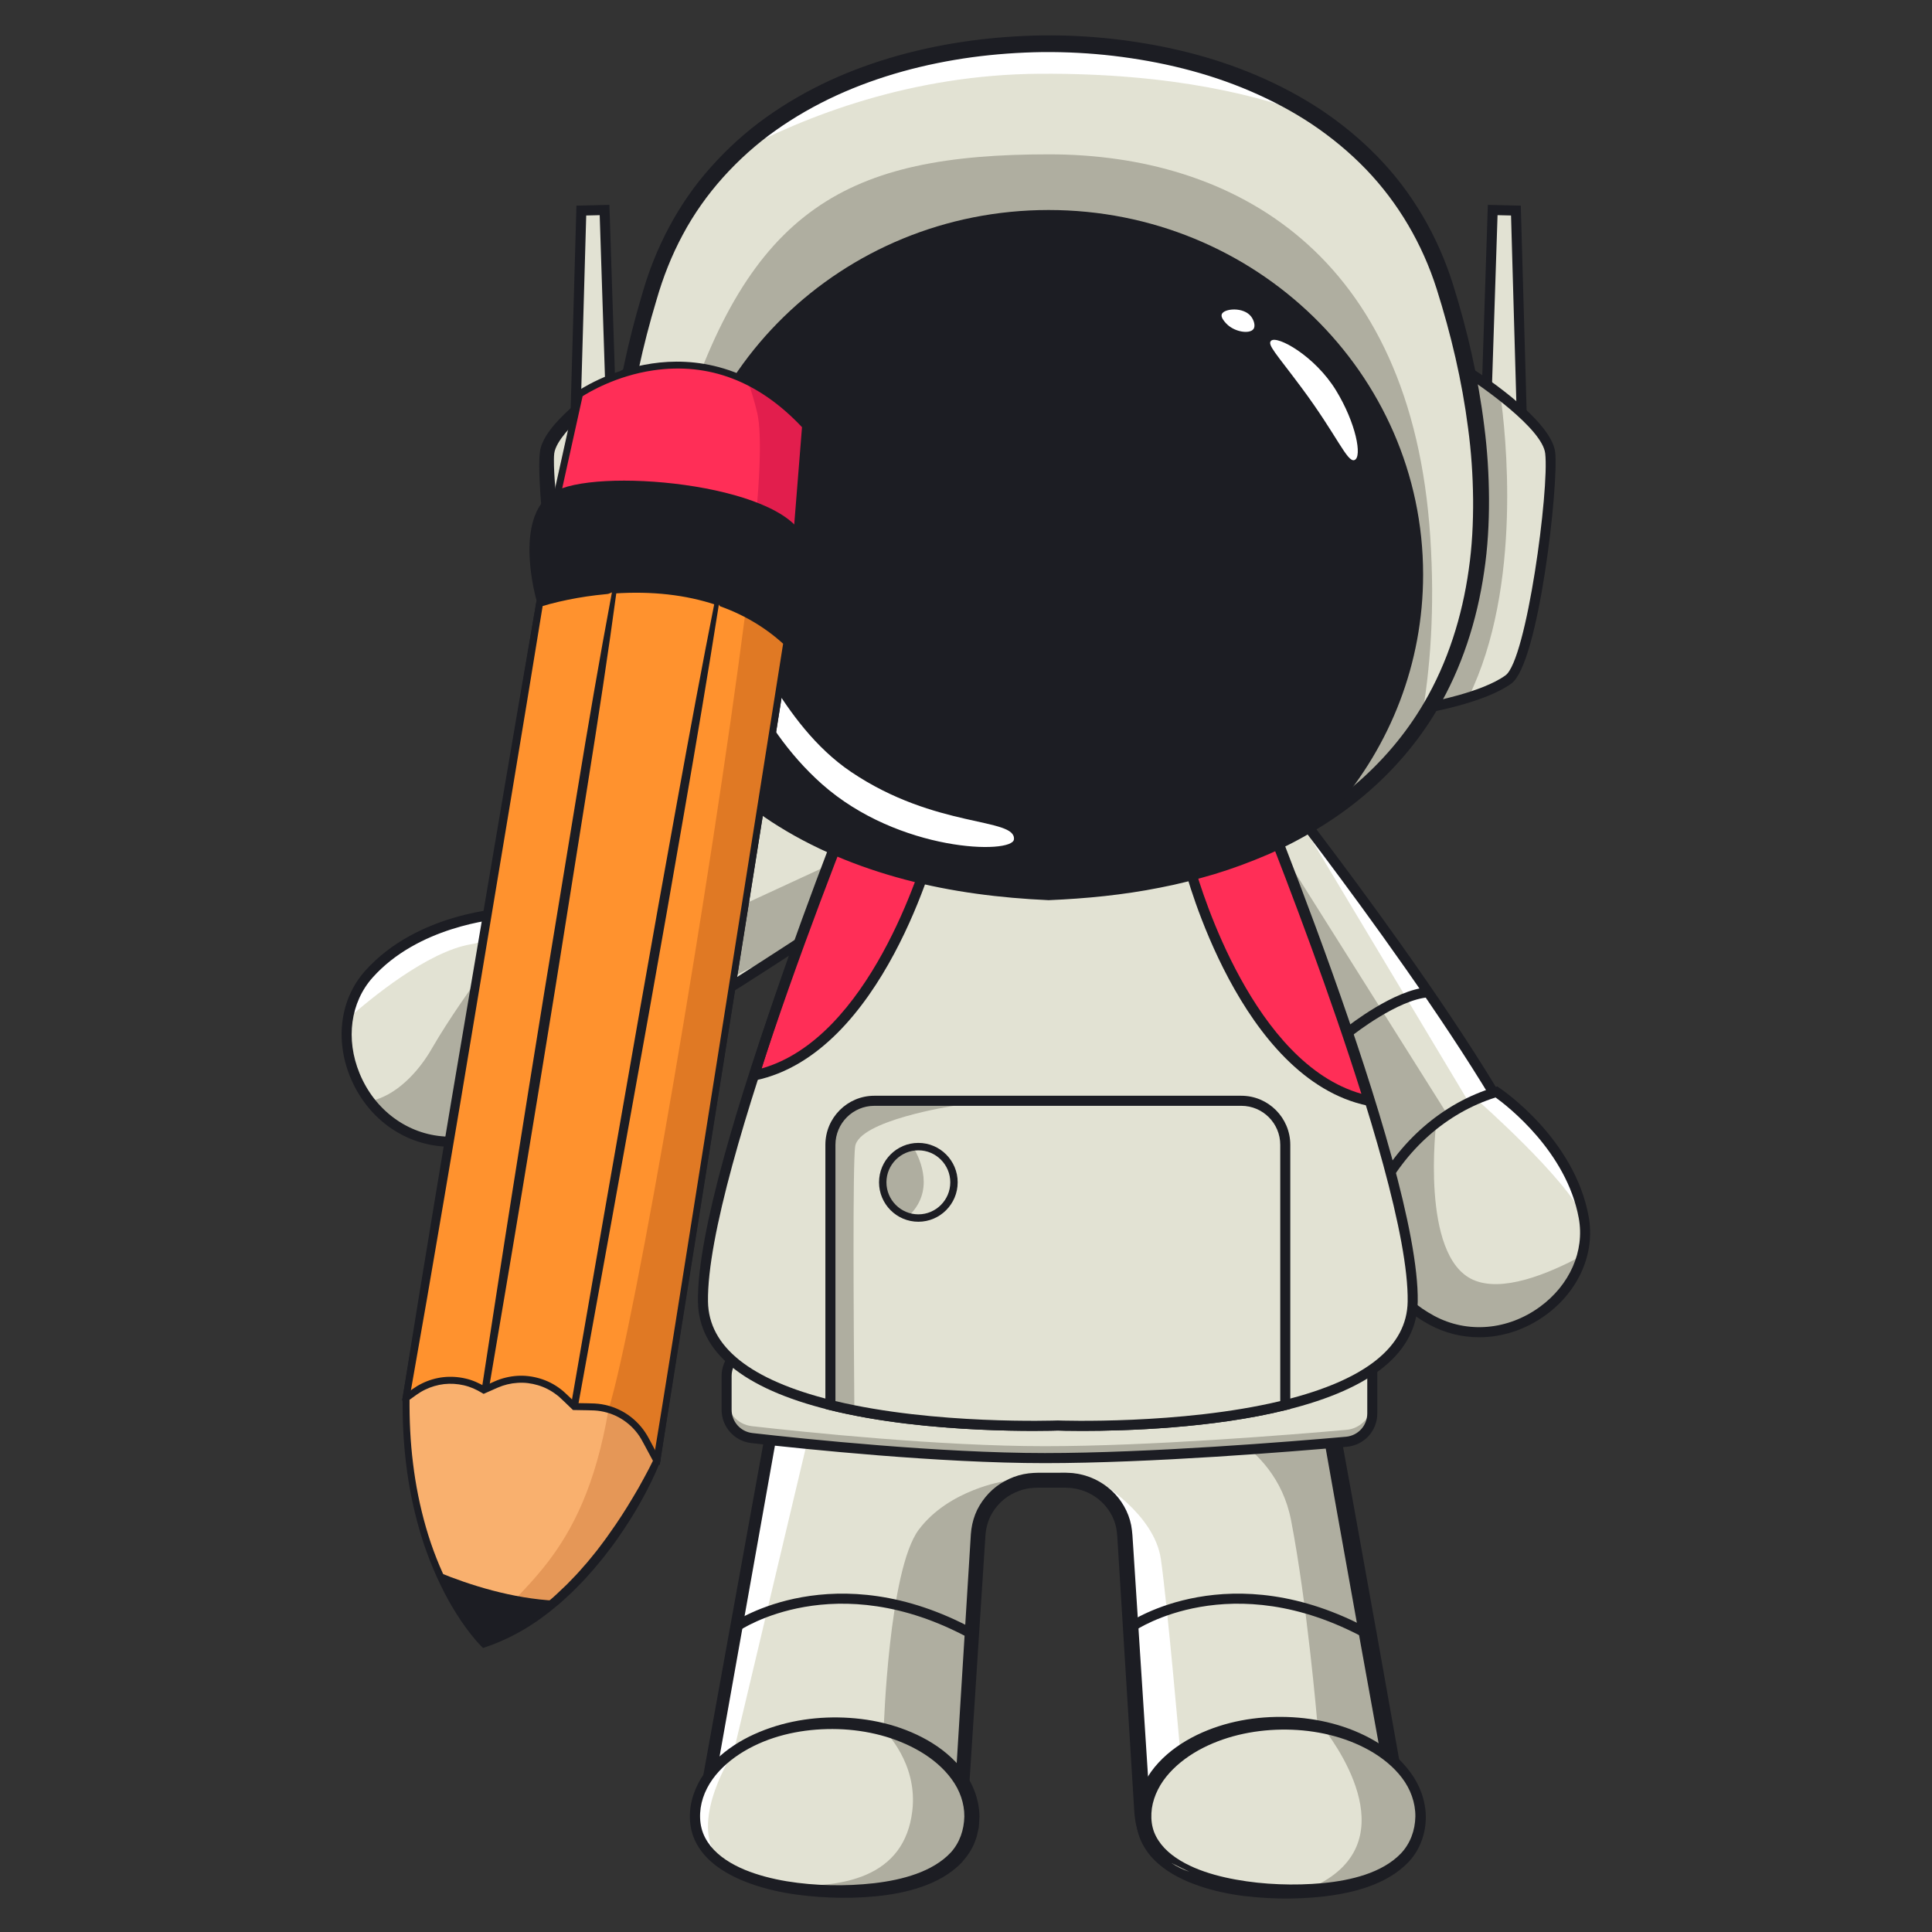 <?xml version="1.0" encoding="UTF-8"?>
<svg xmlns="http://www.w3.org/2000/svg" xmlns:xlink="http://www.w3.org/1999/xlink" width="400" zoomAndPan="magnify" viewBox="0 0 300 300" height="400" preserveAspectRatio="xMidYMid meet" version="1.0">
  <rect x="0" y="0" width="300" height="300" fill="#333333" stroke="none"/>
  <defs>
    <clipPath id="40cc29ecd0">
      <path d="M 107 266 L 153 266 L 153 294.902 L 107 294.902 Z M 107 266 " clip-rule="nonzero"></path>
    </clipPath>
    <clipPath id="58178b01bc">
      <path d="M 176 266 L 222 266 L 222 294.902 L 176 294.902 Z M 176 266 " clip-rule="nonzero"></path>
    </clipPath>
    <clipPath id="4fbad1c487">
      <path d="M 94 5.402 L 232 5.402 L 232 140 L 94 140 Z M 94 5.402 " clip-rule="nonzero"></path>
    </clipPath>
  </defs>
  <path fill="#e2e2d3" d="M 206.5 291.148 L 187.969 291.148 C 186.816 291.148 185.703 290.973 184.664 290.637 C 184.664 290.637 184.656 290.637 184.656 290.629 C 183.656 290.32 182.719 289.855 181.875 289.277 C 179.418 287.598 177.723 284.922 177.414 281.836 C 177.402 281.711 177.391 281.586 177.383 281.461 L 177.141 277.637 L 174.648 238.23 C 174.461 235.266 172.797 232.707 170.383 231.219 C 168.965 230.344 167.285 229.844 165.484 229.844 L 161.062 229.844 C 159.281 229.844 157.621 230.336 156.207 231.199 C 153.77 232.68 152.082 235.242 151.895 238.23 L 149.281 279.59 L 149.16 281.461 C 148.82 286.902 144.18 291.145 138.582 291.145 L 120.047 291.145 C 117.156 291.145 114.574 290.031 112.68 288.242 C 110.258 285.973 108.969 282.598 109.602 279.055 L 110.027 276.695 L 110.496 274.086 L 120.578 217.938 L 126.082 187.27 C 126.953 182.445 131.184 178.875 136.211 178.73 L 144.074 178.5 C 150.305 178.316 155.352 183.391 154.973 189.453 L 153.77 208.492 L 172.773 208.492 L 171.574 189.453 C 171.191 183.391 176.238 178.316 182.473 178.5 L 190.336 178.73 C 195.363 178.875 199.594 182.445 200.465 187.27 L 205.27 214.031 L 216.238 275.141 L 216.945 279.055 C 218.078 285.367 213.086 291.148 206.5 291.148 Z M 206.5 291.148 " fill-opacity="1" fill-rule="nonzero"></path>
  <path fill="#ffffff" d="M 183.266 272.031 L 177.141 277.637 L 174.652 238.23 C 174.465 235.266 172.801 232.707 170.383 231.223 L 170.566 229.988 C 170.566 229.988 179.25 235.031 180.262 242.113 C 181.281 249.191 183.266 272.031 183.266 272.031 Z M 183.266 272.031 " fill-opacity="1" fill-rule="nonzero"></path>
  <path fill="#afaea0" d="M 206.5 291.148 L 195.625 291.148 C 202.516 289.828 209.773 286.148 211.285 281.145 C 213.738 273.039 204.516 267.105 204.516 267.105 C 204.516 267.105 202.973 248.996 200.48 236.086 C 197.988 223.168 184.664 220 184.664 220 L 205.266 214.031 L 216.234 275.141 L 216.941 279.055 C 218.078 285.367 213.086 291.148 206.5 291.148 Z M 206.5 291.148 " fill-opacity="1" fill-rule="nonzero"></path>
  <path fill="#ffffff" d="M 126.621 218.492 L 113.914 272.031 L 110.496 274.086 L 120.578 217.938 L 125.789 218.828 Z M 126.621 218.492 " fill-opacity="1" fill-rule="nonzero"></path>
  <path fill="#afaea0" d="M 156.207 231.199 C 153.77 232.68 152.082 235.246 151.895 238.23 L 149.281 279.594 L 149.16 281.461 C 148.82 286.906 144.18 291.148 138.582 291.148 L 120.047 291.148 C 117.156 291.148 114.574 290.031 112.68 288.246 C 118.613 288.539 135.312 288.828 140.656 283.164 C 147.195 276.219 137.219 268.566 137.219 268.566 C 137.219 268.566 137.984 243.789 142.66 237.535 C 147.34 231.281 156.023 229.988 156.023 229.988 C 156.023 229.988 156.086 230.422 156.207 231.199 Z M 156.207 231.199 " fill-opacity="1" fill-rule="nonzero"></path>
  <path fill="#1c1d23" d="M 206.496 289.852 C 209.621 289.848 212.703 288.234 214.359 285.602 C 215.191 284.301 215.695 282.797 215.762 281.262 C 215.746 280.875 215.781 280.492 215.73 280.109 C 215.672 279.715 215.66 279.379 215.562 278.914 L 215.086 276.301 L 211.297 255.363 C 208.797 241.402 206.27 227.449 203.855 213.473 L 200.199 192.512 L 199.281 187.297 C 198.98 185.758 198.27 184.301 197.234 183.105 C 196.199 181.914 194.859 180.984 193.371 180.43 C 192.629 180.145 191.848 179.98 191.059 179.875 C 190.305 179.801 189.363 179.789 188.492 179.754 L 183.191 179.574 L 182.527 179.551 C 182.312 179.547 182.125 179.559 181.918 179.559 C 181.719 179.566 181.52 179.559 181.32 179.578 L 180.727 179.652 C 180.324 179.676 179.941 179.805 179.551 179.883 C 179.164 179.984 178.789 180.129 178.414 180.262 C 176.938 180.875 175.609 181.848 174.59 183.082 C 173.594 184.332 172.891 185.824 172.621 187.402 C 172.59 187.801 172.504 188.199 172.512 188.602 C 172.516 189.008 172.5 189.391 172.535 189.848 L 172.68 192.504 L 172.973 197.816 L 173.551 208.438 L 173.594 209.27 L 152.945 209.27 L 152.996 208.438 L 154.027 191.715 L 154.113 190.32 C 154.137 189.859 154.18 189.375 154.168 188.965 C 154.168 188.75 154.176 188.535 154.168 188.324 L 154.102 187.684 L 154.07 187.367 L 154 187.051 L 153.867 186.422 C 153.398 184.781 152.512 183.246 151.262 182.07 C 150.02 180.895 148.477 180.016 146.805 179.629 L 146.18 179.484 L 145.539 179.402 C 145.117 179.328 144.684 179.355 144.254 179.336 C 143.355 179.344 142.406 179.387 141.484 179.41 C 139.641 179.473 137.746 179.512 135.941 179.594 C 135.082 179.629 134.238 179.812 133.426 180.07 C 132.609 180.324 131.832 180.711 131.117 181.176 C 129.676 182.098 128.508 183.426 127.75 184.945 C 127.379 185.715 127.102 186.523 126.945 187.363 L 126.453 190.105 L 125.473 195.602 L 121.555 217.598 L 113.723 261.582 L 111.766 272.582 L 110.785 278.078 C 110.711 278.527 110.605 279.012 110.555 279.434 C 110.516 279.852 110.43 280.266 110.453 280.688 L 110.449 281.312 L 110.52 281.938 C 110.543 282.355 110.668 282.758 110.754 283.168 C 111.176 284.789 112.102 286.262 113.297 287.438 C 114.508 288.605 116.043 289.418 117.672 289.828 C 118.074 289.945 118.496 289.973 118.91 290.059 C 119.336 290.082 119.738 290.109 120.188 290.117 L 122.973 290.117 L 128.543 290.105 L 136.898 290.094 L 138.293 290.094 C 138.531 290.098 138.742 290.086 138.949 290.074 C 139.16 290.062 139.367 290.062 139.578 290.039 C 141.246 289.852 142.867 289.266 144.223 288.277 C 144.902 287.789 145.527 287.223 146.047 286.566 C 146.328 286.258 146.535 285.895 146.777 285.555 C 146.969 285.184 147.199 284.832 147.344 284.441 C 147.691 283.688 147.898 282.871 148.016 282.047 L 148.082 281.43 L 148.129 280.738 L 148.215 279.344 L 148.559 273.77 L 149.246 262.617 L 150.625 240.32 L 150.711 238.926 L 150.754 238.23 C 150.773 237.988 150.809 237.715 150.836 237.457 C 150.98 236.414 151.281 235.391 151.738 234.445 C 152.68 232.566 154.176 230.965 156.023 229.984 C 156.938 229.488 157.922 229.109 158.949 228.906 C 159.957 228.699 161.074 228.676 161.949 228.688 L 164.734 228.684 L 165.434 228.68 L 166.207 228.715 C 166.469 228.715 166.727 228.758 166.984 228.797 C 167.242 228.832 167.5 228.863 167.754 228.93 C 169.797 229.367 171.695 230.445 173.137 231.977 C 174.562 233.508 175.539 235.504 175.766 237.609 C 175.84 238.164 175.855 238.598 175.887 239.066 L 175.98 240.461 L 176.16 243.25 L 176.52 248.824 L 177.961 271.125 L 178.32 276.699 L 178.504 279.484 L 178.594 280.879 C 178.621 281.387 178.648 281.703 178.719 282.137 C 178.766 282.559 178.887 282.945 178.98 283.344 C 179.121 283.723 179.227 284.121 179.414 284.484 C 179.742 285.23 180.199 285.918 180.723 286.543 C 181.77 287.801 183.176 288.758 184.715 289.312 C 185.484 289.605 186.297 289.742 187.109 289.84 C 187.883 289.887 188.863 289.875 189.785 289.875 Z M 206.496 292.441 L 189.785 292.418 C 188.848 292.41 187.969 292.434 186.891 292.363 C 185.863 292.246 184.836 292.055 183.863 291.688 C 181.914 290.98 180.141 289.766 178.809 288.164 C 178.141 287.363 177.562 286.48 177.145 285.523 C 176.91 285.055 176.766 284.547 176.59 284.055 C 176.465 283.547 176.32 283.039 176.266 282.531 C 176.18 282.047 176.133 281.438 176.113 281.012 L 176.027 279.621 L 175.855 276.836 L 175.512 271.262 L 174.133 248.969 L 173.789 243.398 L 173.617 240.609 L 173.531 239.219 C 173.5 238.758 173.48 238.262 173.426 237.891 C 173.258 236.285 172.523 234.77 171.426 233.582 C 170.32 232.402 168.848 231.551 167.258 231.211 C 167.062 231.156 166.859 231.137 166.656 231.105 C 166.457 231.074 166.258 231.039 166.051 231.039 L 165.434 231.008 L 161.949 231.008 C 160.973 230.996 160.223 231.016 159.406 231.172 C 158.605 231.324 157.84 231.625 157.125 232.004 C 155.68 232.766 154.52 234.012 153.789 235.449 C 153.438 236.18 153.203 236.961 153.09 237.762 L 153.023 238.375 L 152.98 239.074 L 152.887 240.465 L 151.445 262.758 L 150.723 273.906 L 150.363 279.48 L 150.273 280.871 L 150.23 281.57 L 150.141 282.34 C 149.996 283.359 149.734 284.367 149.301 285.305 C 149.117 285.785 148.84 286.219 148.594 286.672 C 148.301 287.094 148.039 287.535 147.695 287.918 C 147.055 288.719 146.285 289.41 145.457 290.008 C 144.637 290.617 143.707 291.066 142.762 291.441 C 141.805 291.801 140.805 292.016 139.793 292.133 C 139.539 292.16 139.285 292.164 139.031 292.176 C 138.777 292.191 138.52 292.203 138.297 292.195 L 136.906 292.195 L 134.117 292.191 L 120.191 292.172 C 119.711 292.16 119.188 292.125 118.688 292.09 C 118.188 291.996 117.68 291.953 117.188 291.812 C 115.223 291.312 113.367 290.32 111.902 288.898 C 110.453 287.473 109.336 285.68 108.82 283.691 C 108.711 283.188 108.57 282.695 108.539 282.184 L 108.457 281.418 L 108.461 280.648 C 108.441 280.133 108.539 279.633 108.594 279.121 C 108.656 278.617 108.754 278.195 108.832 277.723 L 109.828 272.227 L 111.816 261.238 L 119.777 217.273 L 123.754 195.293 L 124.75 189.797 L 125.254 187.043 C 125.441 186.051 125.773 185.086 126.215 184.18 C 127.121 182.379 128.504 180.82 130.199 179.742 C 131.039 179.199 131.949 178.754 132.906 178.457 C 133.859 178.152 134.848 177.949 135.848 177.906 C 137.754 177.824 139.574 177.797 141.441 177.738 C 142.371 177.715 143.281 177.676 144.238 177.668 C 144.734 177.691 145.238 177.664 145.73 177.754 L 146.477 177.852 L 147.207 178.02 C 149.156 178.48 150.953 179.504 152.402 180.883 C 153.855 182.266 154.898 184.066 155.438 186.004 L 155.598 186.742 L 155.676 187.109 L 155.715 187.484 L 155.789 188.238 C 155.797 188.488 155.789 188.738 155.789 188.992 C 155.793 189.512 155.75 189.953 155.723 190.422 L 155.633 191.816 L 155.273 197.391 L 154.551 208.539 L 153.773 207.707 L 172.777 207.707 L 172 208.539 L 171.238 197.926 L 170.859 192.621 L 170.668 189.969 C 170.629 189.543 170.629 189.043 170.621 188.559 C 170.609 188.074 170.695 187.59 170.73 187.105 C 171.023 185.184 171.836 183.348 173.035 181.82 C 174.258 180.309 175.852 179.121 177.637 178.359 C 178.09 178.188 178.543 178.012 179.012 177.887 C 179.48 177.781 179.949 177.633 180.43 177.59 L 181.152 177.496 C 181.391 177.469 181.633 177.477 181.875 177.465 C 182.117 177.461 182.367 177.449 182.594 177.453 L 183.258 177.469 L 188.562 177.598 C 189.457 177.625 190.289 177.617 191.297 177.703 C 192.262 177.82 193.223 178.012 194.137 178.352 C 195.969 179.016 197.641 180.141 198.941 181.613 C 200.242 183.086 201.16 184.906 201.555 186.844 L 202.531 192.098 L 206.395 213.016 C 209 226.961 211.48 240.926 213.996 254.883 L 217.727 275.828 L 218.191 278.445 C 218.277 278.852 218.324 279.402 218.387 279.887 C 218.445 280.383 218.41 280.891 218.422 281.391 C 218.32 283.402 217.652 285.367 216.57 287.043 C 214.41 290.43 210.445 292.465 206.496 292.441 Z M 206.496 292.441 " fill-opacity="1" fill-rule="nonzero"></path>
  <path fill="#1c1d23" d="M 150.543 254.402 C 129.73 243.102 114.953 253.094 114.809 253.195 L 113.918 251.91 C 114.07 251.805 129.594 241.246 151.289 253.023 Z M 150.543 254.402 " fill-opacity="1" fill-rule="nonzero"></path>
  <path fill="#1c1d23" d="M 211.98 254.402 C 191.168 243.102 176.391 253.094 176.242 253.195 L 175.352 251.91 C 175.504 251.805 191.031 241.246 212.723 253.023 Z M 211.98 254.402 " fill-opacity="1" fill-rule="nonzero"></path>
  <path fill="#e2e2d3" d="M 150.914 282.07 C 150.914 290.074 142.496 293.715 130.625 293.715 C 126.867 293.715 123.211 293.352 119.973 292.594 C 117.035 291.922 114.441 290.918 112.418 289.578 C 109.617 287.734 107.91 285.246 107.91 282.07 C 107.91 278.176 110.195 274.641 113.91 272.031 C 113.918 272.031 113.918 272.031 113.918 272.031 C 117.824 269.285 123.328 267.578 129.414 267.578 C 132.168 267.578 134.805 267.926 137.223 268.566 C 137.223 268.566 137.223 268.566 137.227 268.574 C 145.238 270.672 150.914 275.926 150.914 282.07 Z M 150.914 282.07 " fill-opacity="1" fill-rule="nonzero"></path>
  <path fill="#ffffff" d="M 112.195 289.359 C 112.27 289.43 112.352 289.508 112.418 289.578 C 109.613 287.734 107.91 285.246 107.91 282.07 C 107.91 278.176 110.191 274.641 113.91 272.031 C 113.723 272.324 107.402 282.125 111.082 287.996 C 111.383 288.484 111.75 288.938 112.195 289.359 Z M 112.195 289.359 " fill-opacity="1" fill-rule="nonzero"></path>
  <path fill="#afaea0" d="M 150.914 282.07 C 150.914 290.074 142.496 293.715 130.625 293.715 C 126.867 293.715 123.211 293.352 119.973 292.594 C 131.191 293.582 140.453 291.348 141.66 281.211 C 142.555 273.723 137.367 268.82 137.227 268.574 C 145.238 270.672 150.914 275.926 150.914 282.07 Z M 150.914 282.07 " fill-opacity="1" fill-rule="nonzero"></path>
  <g clip-path="url(#40cc29ecd0)">
    <path fill="#1c1d23" d="M 149.742 282.07 C 149.758 280.023 149.039 277.984 147.773 276.273 C 146.52 274.547 144.812 273.117 142.918 271.992 C 139.109 269.742 134.609 268.637 130.121 268.496 C 125.633 268.371 121.051 269.141 117.027 271.125 C 115.027 272.117 113.164 273.402 111.672 275.02 C 110.18 276.621 109.105 278.609 108.797 280.73 C 108.648 281.789 108.676 282.867 108.93 283.875 C 109.176 284.887 109.684 285.82 110.336 286.652 C 111.672 288.309 113.609 289.492 115.66 290.344 C 117.723 291.191 119.926 291.746 122.156 292.121 C 124.391 292.488 126.664 292.684 128.938 292.727 C 131.211 292.781 133.492 292.676 135.734 292.422 C 137.977 292.16 140.191 291.727 142.266 290.977 C 144.328 290.234 146.254 289.148 147.652 287.637 C 149.031 286.113 149.691 284.145 149.742 282.07 Z M 152.09 282.07 L 152.035 283.035 C 152.008 283.359 152.016 283.684 151.93 284.004 C 151.793 284.645 151.684 285.289 151.41 285.895 C 150.977 287.148 150.195 288.238 149.344 289.203 C 147.543 291.082 145.27 292.25 142.98 293.035 C 140.676 293.816 138.309 294.227 135.949 294.461 C 133.59 294.684 131.23 294.746 128.875 294.645 C 124.184 294.438 119.434 293.773 115 291.891 C 112.816 290.926 110.652 289.648 109.07 287.66 C 108.297 286.668 107.676 285.516 107.383 284.266 C 107.074 283.016 107.059 281.73 107.238 280.496 C 107.625 278.008 108.867 275.738 110.512 273.945 C 112.16 272.141 114.172 270.746 116.312 269.672 C 120.617 267.547 125.41 266.613 130.164 266.684 C 134.914 266.754 139.723 267.801 143.965 270.191 C 146.07 271.387 148.031 272.945 149.551 274.949 C 151.078 276.93 152.062 279.461 152.09 282.07 Z M 152.09 282.07 " fill-opacity="1" fill-rule="nonzero"></path>
  </g>
  <path fill="#e2e2d3" d="M 220.59 282.07 C 220.59 289.629 213.074 293.301 202.234 293.68 C 201.602 293.707 200.953 293.715 200.297 293.715 C 188.418 293.715 177.578 290.074 177.578 282.07 C 177.578 274.062 187.207 267.578 199.09 267.578 C 201.293 267.578 203.418 267.801 205.418 268.219 C 214.203 270.039 220.59 275.551 220.59 282.07 Z M 220.59 282.07 " fill-opacity="1" fill-rule="nonzero"></path>
  <path fill="#afaea0" d="M 220.59 282.07 C 220.59 289.629 213.074 293.301 202.234 293.68 C 218.727 287.566 208.656 272.445 205.418 268.219 C 214.203 270.039 220.59 275.551 220.59 282.07 Z M 220.59 282.07 " fill-opacity="1" fill-rule="nonzero"></path>
  <g clip-path="url(#58178b01bc)">
    <path fill="#1c1d23" d="M 219.777 282.07 C 219.797 279.934 219.031 277.816 217.707 276.078 C 216.387 274.332 214.617 272.922 212.691 271.824 C 208.797 269.633 204.27 268.625 199.793 268.57 C 195.309 268.523 190.781 269.398 186.832 271.395 C 184.867 272.395 183.059 273.688 181.621 275.27 C 180.18 276.848 179.164 278.766 178.863 280.789 C 178.727 281.809 178.75 282.828 178.988 283.777 C 179.219 284.734 179.703 285.609 180.32 286.398 C 181.582 287.988 183.461 289.156 185.465 290.02 C 187.484 290.883 189.664 291.453 191.871 291.855 C 194.086 292.258 196.348 292.496 198.613 292.582 C 200.883 292.676 203.16 292.617 205.406 292.41 C 207.648 292.195 209.879 291.805 211.98 291.098 C 214.07 290.395 216.047 289.344 217.516 287.82 C 218.977 286.289 219.738 284.227 219.777 282.07 Z M 221.398 282.07 C 221.43 284.555 220.543 287.156 218.82 289.023 C 217.094 290.887 214.875 292.094 212.613 292.918 C 210.336 293.738 207.977 294.195 205.625 294.473 C 203.27 294.742 200.906 294.848 198.543 294.793 C 193.836 294.676 189.055 294.086 184.535 292.215 C 182.305 291.266 180.082 289.969 178.43 287.91 C 177.625 286.883 176.977 285.668 176.664 284.363 C 176.344 283.055 176.328 281.715 176.516 280.438 C 176.91 277.855 178.211 275.52 179.906 273.695 C 181.605 271.859 183.676 270.469 185.852 269.406 C 190.227 267.293 195.078 266.469 199.836 266.613 C 204.594 266.77 209.375 267.914 213.535 270.359 C 215.598 271.586 217.504 273.164 218.957 275.148 C 220.434 277.098 221.371 279.551 221.398 282.07 Z M 221.398 282.07 " fill-opacity="1" fill-rule="nonzero"></path>
  </g>
  <path fill="#afaea0" d="M 181.879 289.277 C 182.66 289.652 183.574 290.102 184.66 290.633 C 183.656 290.32 182.719 289.855 181.879 289.277 Z M 181.879 289.277 " fill-opacity="1" fill-rule="nonzero"></path>
  <path fill="#afaea0" d="M 112.824 213.684 L 112.824 218.898 C 112.824 221.156 114.512 223.047 116.746 223.301 C 125.258 224.27 145.969 226.414 162.234 226.414 C 178.547 226.414 200.203 224.66 209.059 223.879 C 211.344 223.68 213.09 221.762 213.09 219.461 L 213.09 209.785 C 213.09 207.262 210.996 205.246 208.48 205.355 L 117.062 209.254 C 114.691 209.355 112.824 211.309 112.824 213.684 Z M 112.824 213.684 " fill-opacity="1" fill-rule="nonzero"></path>
  <path fill="#e2e2d3" d="M 112.824 211.836 L 112.824 217.047 C 112.824 219.305 114.512 221.199 116.746 221.453 C 125.258 222.418 145.969 224.562 162.234 224.562 C 178.547 224.562 200.203 222.809 209.059 222.027 C 211.344 221.824 213.09 219.91 213.09 217.613 L 213.09 207.934 C 213.09 205.414 210.996 203.398 208.48 203.504 L 117.062 207.406 C 114.691 207.508 112.824 209.457 112.824 211.836 Z M 112.824 211.836 " fill-opacity="1" fill-rule="nonzero"></path>
  <path fill="#1c1d23" d="M 208.672 206.133 C 208.617 206.133 208.566 206.133 208.512 206.137 L 117.094 210.035 C 115.137 210.117 113.605 211.723 113.605 213.684 L 113.605 218.898 C 113.605 220.754 114.992 222.316 116.836 222.523 C 125.059 223.457 145.941 225.629 162.234 225.629 C 178.566 225.629 200.371 223.859 208.988 223.098 C 210.883 222.93 212.309 221.367 212.309 219.461 L 212.309 209.781 C 212.309 208.777 211.91 207.844 211.188 207.148 C 210.5 206.492 209.613 206.133 208.672 206.133 Z M 162.23 227.195 C 145.859 227.195 124.906 225.016 116.656 224.078 C 114.027 223.781 112.047 221.551 112.047 218.898 L 112.047 213.684 C 112.047 210.879 114.23 208.594 117.023 208.473 L 208.445 204.574 C 209.867 204.512 211.23 205.027 212.266 206.016 C 213.301 207.012 213.867 208.348 213.867 209.781 L 213.867 219.461 C 213.867 222.184 211.828 224.418 209.125 224.656 C 200.488 225.422 178.629 227.195 162.23 227.195 Z M 162.23 227.195 " fill-opacity="1" fill-rule="nonzero"></path>
  <path fill="#e2e2d3" d="M 130.535 120.047 C 130.535 120.047 68.25 143.266 61.16 154.637 C 54.07 166.008 61.191 174.988 71.465 175.137 C 81.738 175.289 133.34 140.297 133.34 140.297 Z M 130.535 120.047 " fill-opacity="1" fill-rule="nonzero"></path>
  <path fill="#afaea0" d="M 132.789 132.434 L 78.422 157.566 L 83.438 166.5 L 128.531 144.453 Z M 132.789 132.434 " fill-opacity="1" fill-rule="nonzero"></path>
  <path fill="#1c1d23" d="M 129.895 121.125 C 122.188 124.043 68.23 144.77 61.82 155.047 C 58.797 159.895 58.258 164.633 60.297 168.387 C 62.289 172.051 66.465 174.281 71.473 174.355 C 71.496 174.355 71.516 174.355 71.535 174.355 C 81.121 174.355 127.664 143.18 132.5 139.922 Z M 71.523 175.918 C 71.496 175.918 71.477 175.918 71.453 175.918 C 65.871 175.84 61.191 173.301 58.926 169.133 C 56.605 164.863 57.164 159.566 60.5 154.219 C 67.648 142.758 127.711 120.266 130.262 119.316 L 131.172 118.977 L 134.18 140.672 L 133.773 140.945 C 131.664 142.375 82.074 175.918 71.523 175.918 Z M 71.523 175.918 " fill-opacity="1" fill-rule="nonzero"></path>
  <path fill="#e2e2d3" d="M 86.418 165.367 L 86.293 166.742 C 86.293 166.742 83.934 173.062 77.262 175.918 C 75.031 176.871 72.32 177.441 69.059 177.254 C 64.137 176.977 60.102 174.48 57.43 170.992 C 54.617 167.336 53.301 162.586 54.012 158.18 C 54.418 155.68 55.477 153.281 57.289 151.262 C 65.332 142.277 78.988 141.766 78.988 141.766 C 79.152 141.945 79.305 142.125 79.465 142.309 C 84.695 148.469 87.195 156.723 86.418 165.367 Z M 86.418 165.367 " fill-opacity="1" fill-rule="nonzero"></path>
  <path fill="#ffffff" d="M 79.461 142.312 C 78.766 144.133 77.066 145.973 73.16 146.617 C 66.387 147.742 57.496 155.098 54.012 158.184 C 54.418 155.68 55.477 153.281 57.289 151.262 C 65.332 142.281 78.988 141.77 78.988 141.77 C 79.148 141.949 79.305 142.129 79.461 142.312 Z M 79.461 142.312 " fill-opacity="1" fill-rule="nonzero"></path>
  <path fill="#afaea0" d="M 82.652 168.289 L 77.262 175.922 C 75.031 176.875 72.324 177.441 69.059 177.254 C 64.137 176.98 60.102 174.48 57.43 170.996 C 61.586 170.164 65.059 166.309 67.059 162.816 C 69.621 158.344 73.637 152.762 73.637 152.762 Z M 82.652 168.289 " fill-opacity="1" fill-rule="nonzero"></path>
  <path fill="#1c1d23" d="M 78.656 142.574 C 76.469 142.738 64.871 143.965 57.871 151.781 C 54.422 155.637 53.641 161.344 55.836 166.676 C 58.188 172.391 63.273 176.145 69.102 176.477 C 80.906 177.148 85.074 167.684 85.523 166.559 L 85.637 165.297 C 86.402 156.812 83.859 148.555 78.656 142.574 Z M 70.266 178.074 C 69.859 178.074 69.441 178.062 69.016 178.035 C 62.578 177.672 56.977 173.547 54.395 167.27 C 51.969 161.379 52.855 155.043 56.711 150.738 C 64.875 141.613 78.387 141.008 78.961 140.988 L 79.324 140.973 L 79.57 141.246 C 85.23 147.57 88.008 156.387 87.191 165.438 L 87.059 166.914 L 87.023 167.016 C 86.98 167.129 82.742 178.074 70.266 178.074 Z M 70.266 178.074 " fill-opacity="1" fill-rule="nonzero"></path>
  <path fill="#e2e2d3" d="M 240.855 189.875 C 240.973 203.281 230.215 207.207 221.383 201.945 C 212.551 196.688 186.816 139.805 186.816 139.805 L 199.773 124.02 C 199.773 124.02 201.598 126.352 204.484 130.164 C 211.578 139.559 225.09 157.922 233.5 172.375 C 237.848 179.848 240.832 186.273 240.855 189.875 Z M 240.855 189.875 " fill-opacity="1" fill-rule="nonzero"></path>
  <path fill="#ffffff" d="M 233.5 172.375 L 229.992 174.355 L 203.602 130.309 C 203.602 130.309 203.93 130.25 204.48 130.164 C 211.578 139.559 225.09 157.922 233.5 172.375 Z M 233.5 172.375 " fill-opacity="1" fill-rule="nonzero"></path>
  <path fill="#afaea0" d="M 200.727 134.898 L 225.207 173.777 L 226.141 194.703 L 199.832 192.363 C 199.832 192.363 191.695 158.863 192.457 154.918 C 193.223 150.977 200.727 134.898 200.727 134.898 Z M 200.727 134.898 " fill-opacity="1" fill-rule="nonzero"></path>
  <path fill="#1c1d23" d="M 187.73 139.926 C 190.156 145.246 213.66 196.438 221.781 201.273 C 226.09 203.836 230.816 204.125 234.422 202.047 C 238.117 199.918 240.129 195.594 240.082 189.879 C 239.98 177.758 204.801 131.797 199.754 125.27 Z M 229.105 204.988 C 226.434 204.988 223.633 204.191 220.984 202.617 C 212.043 197.297 187.16 142.461 186.105 140.129 L 185.906 139.688 L 199.785 122.77 L 200.383 123.535 C 202.062 125.688 241.527 176.348 241.641 189.867 C 241.691 196.172 239.402 200.98 235.199 203.402 C 233.359 204.461 231.273 204.988 229.105 204.988 Z M 229.105 204.988 " fill-opacity="1" fill-rule="nonzero"></path>
  <path fill="#e2e2d3" d="M 245.656 194.988 C 243.211 203.977 231.816 210.133 222.324 205.012 C 210.832 198.812 213.121 187.012 213.121 187.012 L 213.734 185.777 C 216.012 181.172 219.199 177.285 223.02 174.359 C 225.094 172.77 227.352 171.465 229.746 170.488 C 230.605 170.137 231.477 169.824 232.371 169.555 C 232.371 169.555 243.746 177.156 245.914 189.023 C 246.289 191.086 246.172 193.102 245.656 194.988 Z M 245.656 194.988 " fill-opacity="1" fill-rule="nonzero"></path>
  <path fill="#ffffff" d="M 245.914 189.023 C 243.078 182.844 229.523 170.926 229.523 170.926 C 229.523 170.926 229.598 170.777 229.75 170.488 C 230.605 170.137 231.48 169.824 232.375 169.555 C 232.375 169.555 243.746 177.156 245.914 189.023 Z M 245.914 189.023 " fill-opacity="1" fill-rule="nonzero"></path>
  <path fill="#afaea0" d="M 245.656 194.988 C 243.211 203.977 231.816 210.133 222.324 205.012 C 210.832 198.812 213.121 187.012 213.121 187.012 L 213.734 185.777 C 216.012 181.172 219.199 177.285 223.02 174.359 C 223.02 174.359 220.484 195.039 228.742 198.727 C 233.184 200.707 240.156 197.953 245.656 194.988 Z M 245.656 194.988 " fill-opacity="1" fill-rule="nonzero"></path>
  <path fill="#1c1d23" d="M 213.871 187.258 C 213.672 188.449 212.285 198.703 222.695 204.32 C 227.84 207.098 234.129 206.562 239.113 202.926 C 243.766 199.531 246.082 194.258 245.152 189.164 C 243.262 178.812 234.016 171.699 232.238 170.414 C 224.684 172.781 218.207 178.488 214.434 186.121 Z M 229.684 207.648 C 227.02 207.648 224.375 207.008 221.957 205.699 C 210.098 199.297 212.332 186.984 212.355 186.863 L 212.379 186.758 L 213.035 185.43 C 217.062 177.285 224.027 171.227 232.152 168.809 L 232.504 168.703 L 232.805 168.91 C 233.285 169.227 244.48 176.828 246.684 188.887 C 247.723 194.574 245.176 200.438 240.031 204.191 C 236.891 206.484 233.273 207.648 229.684 207.648 Z M 229.684 207.648 " fill-opacity="1" fill-rule="nonzero"></path>
  <path fill="#e2e2d3" d="M 219.363 202.113 C 219.238 210.719 210.254 215.52 199.578 218.172 C 183.777 222.102 164.262 221.352 164.262 221.352 C 164.262 221.352 144.746 222.102 128.945 218.172 C 118.266 215.52 109.281 210.719 109.16 202.113 C 108.836 180.766 136.715 114.184 136.715 114.184 L 164.262 115.93 L 191.816 114.184 C 191.816 114.184 219.684 180.766 219.363 202.113 Z M 219.363 202.113 " fill-opacity="1" fill-rule="nonzero"></path>
  <path fill="#ff2e57" d="M 145.07 130.285 C 145.07 130.285 136.68 162.926 117.117 166.996 L 117.113 166.996 C 122.117 150.859 128.84 133.176 133.297 121.91 C 137.664 124.73 145.07 130.285 145.07 130.285 Z M 145.07 130.285 " fill-opacity="1" fill-rule="nonzero"></path>
  <path fill="#1c1d23" d="M 133.668 123.09 C 129.184 134.465 123.043 150.715 118.27 165.91 C 134.934 161.188 143.047 134.602 144.18 130.594 C 142.652 129.457 137.375 125.551 133.668 123.09 Z M 116.367 166.766 C 121.336 150.754 127.922 133.379 132.57 121.621 L 132.922 120.738 L 133.719 121.254 C 138.059 124.055 145.465 129.605 145.539 129.66 L 145.957 129.977 L 145.824 130.484 C 145.48 131.836 137.086 163.641 117.273 167.762 L 116.055 167.781 Z M 116.367 166.766 " fill-opacity="1" fill-rule="nonzero"></path>
  <path fill="#1c1d23" d="M 164.262 220.57 L 164.293 220.57 C 164.484 220.578 183.883 221.273 199.387 217.414 C 212.023 214.273 218.484 209.121 218.582 202.102 C 218.883 182.141 193.895 121.238 191.309 114.996 L 164.262 116.711 L 164.211 116.707 L 137.219 114.996 C 134.633 121.238 109.637 182.141 109.938 202.102 C 110.039 209.121 116.496 214.273 129.133 217.414 C 144.637 221.27 164.035 220.578 164.23 220.57 Z M 168.098 222.188 C 165.879 222.188 164.484 222.145 164.262 222.133 C 163.383 222.164 144.195 222.773 128.758 218.93 C 115.348 215.602 108.492 209.945 108.379 202.125 C 108.059 180.855 134.852 116.605 135.992 113.879 L 136.207 113.367 L 164.262 115.145 L 192.32 113.367 L 192.535 113.879 C 193.672 116.605 220.461 180.852 220.145 202.125 C 220.027 209.945 213.172 215.602 199.762 218.93 C 188.238 221.797 174.621 222.188 168.098 222.188 Z M 168.098 222.188 " fill-opacity="1" fill-rule="nonzero"></path>
  <path fill="#ff2e57" d="M 184.594 134.219 C 184.594 134.219 192.984 166.855 212.547 170.93 L 212.555 170.93 C 207.547 154.793 200.824 137.105 196.371 125.844 C 192.004 128.664 184.594 134.219 184.594 134.219 Z M 184.594 134.219 " fill-opacity="1" fill-rule="nonzero"></path>
  <path fill="#1c1d23" d="M 185.488 134.527 C 186.621 138.535 194.73 165.121 211.395 169.844 C 206.621 154.648 200.48 138.398 195.996 127.02 C 192.293 129.48 187.012 133.391 185.488 134.527 Z M 213.613 171.711 L 212.391 171.695 C 192.578 167.574 184.188 135.766 183.84 134.414 L 183.711 133.906 L 184.129 133.594 C 184.199 133.535 191.605 127.988 195.945 125.184 L 196.746 124.672 L 197.094 125.555 C 201.742 137.309 208.332 154.684 213.301 170.695 Z M 213.613 171.711 " fill-opacity="1" fill-rule="nonzero"></path>
  <path fill="#e2e2d3" d="M 89.375 64.086 L 90.27 32.695 L 93.875 32.609 L 94.777 60.352 Z M 89.375 64.086 " fill-opacity="1" fill-rule="nonzero"></path>
  <path fill="#1c1d23" d="M 91.027 33.461 L 90.199 62.566 L 93.984 59.953 L 93.121 33.41 Z M 88.551 65.602 L 89.508 31.934 L 94.625 31.809 L 95.57 60.754 Z M 88.551 65.602 " fill-opacity="1" fill-rule="nonzero"></path>
  <path fill="#e2e2d3" d="M 103.562 109.781 C 103.562 109.781 102.672 109.621 101.336 109.309 C 98.602 108.668 94.016 107.379 91.434 105.504 C 87.586 102.707 84.363 75.32 84.949 70.312 C 85.289 67.391 89.871 63.406 93.633 60.59 C 96.312 58.582 98.574 57.172 98.574 57.172 Z M 103.562 109.781 " fill-opacity="1" fill-rule="nonzero"></path>
  <path fill="#afaea0" d="M 103.562 109.781 C 103.562 109.781 102.672 109.621 101.336 109.309 C 87.387 97.844 92.242 62.898 92.242 62.898 L 93.633 60.59 C 96.316 58.582 98.578 57.172 98.578 57.172 Z M 103.562 109.781 " fill-opacity="1" fill-rule="nonzero"></path>
  <path fill="#1c1d23" d="M 98.988 57.832 C 96.672 59.41 94.383 61.094 92.242 62.898 C 91.168 63.801 90.141 64.746 89.168 65.719 C 88.211 66.699 87.301 67.738 86.66 68.832 C 86.352 69.371 86.121 69.934 86.062 70.402 C 85.996 70.977 86.012 71.695 86.023 72.371 C 86.066 73.758 86.168 75.168 86.293 76.57 C 86.531 79.383 86.859 82.203 87.25 85.008 C 87.633 87.812 88.074 90.609 88.613 93.383 C 89.16 96.145 89.754 98.914 90.617 101.504 C 90.727 101.824 90.832 102.148 90.961 102.453 L 91.145 102.91 L 91.344 103.344 C 91.41 103.496 91.484 103.625 91.559 103.75 C 91.633 103.867 91.699 104.027 91.777 104.113 C 91.852 104.203 91.93 104.344 91.996 104.398 C 92.027 104.426 92.055 104.457 92.082 104.488 L 92.125 104.539 L 92.223 104.605 C 93.238 105.348 94.477 105.945 95.734 106.477 C 98.273 107.527 100.992 108.348 103.695 109.016 L 103.418 110.555 C 101.965 110.359 100.562 110.078 99.148 109.75 C 97.734 109.422 96.332 109.023 94.945 108.527 C 93.559 108.023 92.184 107.426 90.855 106.547 L 90.73 106.465 L 90.574 106.336 L 90.273 106.059 C 90.078 105.871 89.973 105.695 89.82 105.512 C 89.668 105.324 89.59 105.152 89.473 104.973 C 89.363 104.793 89.258 104.613 89.176 104.438 L 88.914 103.91 L 88.691 103.379 C 88.531 103.027 88.41 102.68 88.277 102.324 C 87.77 100.922 87.395 99.512 87.043 98.102 C 86.691 96.691 86.391 95.277 86.125 93.859 C 85.586 91.023 85.145 88.184 84.777 85.336 C 84.414 82.484 84.113 79.629 83.91 76.754 C 83.816 75.312 83.746 73.871 83.734 72.402 C 83.742 71.656 83.734 70.945 83.848 70.098 C 83.996 69.152 84.375 68.391 84.785 67.707 C 85.625 66.355 86.648 65.266 87.703 64.234 C 88.762 63.207 89.879 62.277 91.023 61.387 C 93.316 59.613 95.676 57.992 98.16 56.504 Z M 98.988 57.832 " fill-opacity="1" fill-rule="nonzero"></path>
  <path fill="#e2e2d3" d="M 236.285 64.086 L 235.391 32.695 L 231.785 32.609 L 230.879 60.352 Z M 236.285 64.086 " fill-opacity="1" fill-rule="nonzero"></path>
  <path fill="#1c1d23" d="M 231.672 59.949 L 235.461 62.566 L 234.633 33.461 L 232.539 33.41 Z M 237.105 65.602 L 230.086 60.754 L 231.031 31.809 L 236.148 31.934 Z M 237.105 65.602 " fill-opacity="1" fill-rule="nonzero"></path>
  <path fill="#e2e2d3" d="M 234.227 105.504 C 232.621 106.672 230.238 107.609 228.012 108.309 C 224.906 109.277 222.102 109.785 222.102 109.785 L 227.086 57.172 C 227.086 57.172 229.902 58.93 232.98 61.32 C 236.52 64.062 240.398 67.633 240.711 70.312 C 241.297 75.32 238.074 102.703 234.227 105.504 Z M 234.227 105.504 " fill-opacity="1" fill-rule="nonzero"></path>
  <path fill="#afaea0" d="M 228.012 108.309 C 224.906 109.277 222.102 109.781 222.102 109.781 L 227.086 57.172 C 227.086 57.172 229.902 58.93 232.98 61.32 C 233.758 66.824 236.539 90.957 228.012 108.309 Z M 228.012 108.309 " fill-opacity="1" fill-rule="nonzero"></path>
  <path fill="#1c1d23" d="M 222.238 110.555 L 221.961 109.012 C 222.043 109 230.117 107.527 233.773 104.867 C 237.051 102.484 240.594 76 239.938 70.402 C 239.492 66.605 230.211 60.039 226.672 57.832 L 227.492 56.504 C 228.859 57.355 240.875 64.992 241.488 70.219 C 242.055 75.059 238.969 103.02 234.688 106.137 C 230.742 109.004 222.582 110.492 222.238 110.555 Z M 222.238 110.555 " fill-opacity="1" fill-rule="nonzero"></path>
  <path fill="#e2e2d3" d="M 222.109 109.727 C 221.652 110.496 221.18 111.25 220.676 111.996 C 219.574 113.66 218.363 115.254 217.051 116.785 C 214.266 120.039 211.035 122.984 207.363 125.594 C 196.395 133.387 181.504 138.137 162.828 138.867 C 144.16 138.137 129.262 133.387 118.297 125.594 C 114.625 122.984 111.391 120.039 108.605 116.785 C 108.418 116.574 108.238 116.355 108.059 116.137 C 93.859 98.996 92.254 73.566 101.242 44.711 C 103.887 36.227 108.367 29.336 114.082 23.871 C 126.535 11.977 144.855 6.855 162.828 6.77 C 177.703 6.844 192.824 10.363 204.656 18.332 C 213.676 24.395 220.789 33.047 224.422 44.711 C 225.789 49.094 226.902 53.402 227.77 57.613 C 231.957 77.836 230.316 95.836 222.109 109.727 Z M 222.109 109.727 " fill-opacity="1" fill-rule="nonzero"></path>
  <path fill="#ffffff" d="M 204.656 18.332 C 196.082 14.938 182.312 11.328 161.457 11.453 C 141.547 11.574 125.035 18.004 114.082 23.875 C 126.535 11.98 144.855 6.859 162.828 6.773 C 177.707 6.848 192.824 10.363 204.656 18.332 Z M 204.656 18.332 " fill-opacity="1" fill-rule="nonzero"></path>
  <path fill="#afaea0" d="M 220.672 112 C 219.57 113.66 218.359 115.254 217.051 116.789 C 214.262 120.039 211.035 122.984 207.363 125.598 C 196.395 133.391 181.5 138.137 162.828 138.867 C 144.156 138.137 129.258 133.391 118.293 125.598 C 114.625 122.984 111.391 120.039 108.602 116.789 C 108.418 116.574 108.234 116.355 108.059 116.137 C 103.812 106.453 99.191 87.691 105.629 66.855 C 116.324 32.23 131.605 23.965 162.875 23.965 C 191.316 23.965 219.238 39.117 222.098 83.477 C 222.809 94.48 222.125 103.961 220.672 112 Z M 220.672 112 " fill-opacity="1" fill-rule="nonzero"></path>
  <g clip-path="url(#4fbad1c487)">
    <path fill="#1c1d23" d="M 221.117 109.141 C 224.812 102.836 227.039 95.734 228.062 88.477 C 228.59 84.848 228.77 81.164 228.742 77.488 C 228.703 73.809 228.457 70.125 227.961 66.469 C 227.023 59.148 225.312 51.914 223.086 44.871 C 220.883 37.93 217.141 31.508 212.102 26.281 C 209.582 23.668 206.766 21.34 203.75 19.312 C 200.723 17.289 197.48 15.582 194.125 14.141 C 187.406 11.254 180.199 9.543 172.914 8.676 C 169.27 8.25 165.586 8.055 161.926 8.086 C 158.258 8.137 154.582 8.398 150.945 8.887 C 143.676 9.883 136.512 11.785 129.867 14.828 C 126.547 16.359 123.367 18.172 120.398 20.281 C 117.426 22.387 114.707 24.836 112.277 27.539 C 109.852 30.246 107.734 33.23 106.023 36.441 C 104.293 39.656 102.961 43.031 101.941 46.586 C 99.805 53.672 98.203 60.93 97.398 68.27 L 97.105 71.023 L 96.957 73.785 L 96.879 75.164 L 96.84 75.855 L 96.84 76.547 L 96.844 79.309 C 96.848 79.766 96.84 80.227 96.852 80.688 L 96.938 82.066 L 97.102 84.82 C 97.172 85.738 97.316 86.645 97.418 87.555 L 97.59 88.922 L 97.676 89.609 L 97.805 90.281 C 98.168 92.078 98.441 93.902 98.973 95.656 C 99.223 96.535 99.426 97.434 99.695 98.309 C 99.996 99.172 100.293 100.039 100.578 100.906 C 100.73 101.34 100.855 101.781 101.027 102.203 L 101.551 103.473 C 101.906 104.316 102.238 105.172 102.613 106.008 L 103.867 108.453 C 104.082 108.859 104.273 109.277 104.508 109.672 L 105.246 110.836 C 105.742 111.605 106.219 112.395 106.742 113.145 L 108.441 115.316 C 108.727 115.672 109.004 116.039 109.297 116.391 C 109.598 116.738 109.906 117.082 110.215 117.422 C 110.836 118.098 111.473 118.758 112.129 119.402 C 114.75 121.977 117.641 124.273 120.73 126.266 C 126.91 130.262 133.828 133.055 140.961 134.91 C 148.102 136.77 155.48 137.656 162.867 137.961 L 162.797 137.961 C 168.488 137.703 174.168 137.09 179.734 135.945 C 182.523 135.395 185.27 134.66 187.98 133.84 C 190.691 132.996 193.344 131.992 195.934 130.859 C 198.527 129.723 201.023 128.387 203.434 126.914 C 205.836 125.438 208.141 123.797 210.285 121.969 C 214.578 118.324 218.285 113.996 221.117 109.141 Z M 223.094 110.312 C 220.09 115.379 216.176 119.879 211.676 123.633 C 209.438 125.52 207.031 127.207 204.531 128.719 C 202.027 130.227 199.438 131.586 196.758 132.738 C 194.082 133.887 191.348 134.898 188.562 135.742 C 185.773 136.562 182.961 137.293 180.109 137.836 C 174.418 138.969 168.641 139.535 162.863 139.777 L 162.797 139.777 C 155.301 139.438 147.805 138.504 140.523 136.578 C 133.254 134.652 126.184 131.77 119.84 127.637 C 116.676 125.574 113.703 123.199 111.016 120.531 C 110.344 119.867 109.688 119.18 109.051 118.48 C 108.734 118.129 108.422 117.773 108.109 117.418 C 107.809 117.055 107.523 116.672 107.23 116.301 L 105.469 114.07 C 104.922 113.297 104.402 112.504 103.867 111.719 L 103.062 110.543 C 102.805 110.148 102.586 109.727 102.344 109.316 L 100.926 106.848 C 100.492 106 100.105 105.133 99.695 104.273 L 99.086 102.98 C 98.883 102.551 98.742 102.094 98.57 101.648 C 98.242 100.758 97.914 99.863 97.594 98.969 C 97.297 98.066 97.074 97.137 96.816 96.223 C 96.262 94.398 95.969 92.52 95.59 90.656 L 95.453 89.957 L 95.363 89.254 L 95.184 87.84 C 95.074 86.898 94.918 85.961 94.844 85.016 L 94.664 82.176 L 94.574 80.758 C 94.559 80.285 94.562 79.809 94.562 79.34 L 94.551 76.5 L 94.547 75.789 L 94.582 75.078 L 94.656 73.664 L 94.801 70.828 L 95.094 68.012 C 95.895 60.496 97.504 53.102 99.652 45.887 C 101.688 38.586 105.316 31.57 110.441 25.887 C 112.988 23.031 115.84 20.449 118.945 18.234 C 122.047 16.016 125.367 14.113 128.812 12.512 C 135.723 9.336 143.121 7.367 150.605 6.336 C 154.352 5.828 158.117 5.555 161.898 5.496 C 165.688 5.457 169.457 5.656 173.215 6.09 C 180.715 6.973 188.16 8.727 195.152 11.719 C 198.648 13.215 202.031 14.992 205.211 17.109 C 208.379 19.234 211.348 21.68 214.008 24.434 C 219.352 29.941 223.293 36.773 225.59 44.07 C 227.855 51.262 229.539 58.641 230.469 66.145 C 230.957 69.891 231.191 73.68 231.211 77.469 C 231.223 81.254 231.02 85.055 230.449 88.816 C 229.352 96.332 226.996 103.734 223.094 110.312 Z M 223.094 110.312 " fill-opacity="1" fill-rule="nonzero"></path>
  </g>
  <path fill="#1c1d23" d="M 220.98 89.211 C 220.98 103.07 215.867 115.762 207.367 125.598 C 196.398 133.391 181.5 138.141 162.828 138.871 C 144.156 138.141 129.262 133.391 118.289 125.598 C 109.789 115.762 104.676 103.07 104.676 89.211 C 104.676 57.949 130.711 32.609 162.828 32.609 C 194.949 32.609 220.98 57.949 220.98 89.211 Z M 220.98 89.211 " fill-opacity="1" fill-rule="nonzero"></path>
  <path fill="#ffffff" d="M 114.367 98.051 C 112.594 98.516 117.027 112.336 127.613 121.738 C 139.562 132.352 157.23 132.691 157.445 130.332 C 157.754 126.902 145.289 128.719 132.16 119.863 C 120.996 112.336 116.328 97.539 114.367 98.051 Z M 114.367 98.051 " fill-opacity="1" fill-rule="nonzero"></path>
  <path fill="#ffffff" d="M 210.328 71.434 C 211.562 70.945 210.551 65.672 207.449 60.609 C 204.164 55.246 198.309 52.047 197.379 52.906 C 196.723 53.512 198.176 54.918 202.102 60.199 C 207.621 67.617 209.203 71.879 210.328 71.434 Z M 210.328 71.434 " fill-opacity="1" fill-rule="nonzero"></path>
  <path fill="#ffffff" d="M 194.285 49.168 C 193.117 47.613 190.086 47.891 189.723 48.773 C 189.523 49.246 190.094 49.891 190.344 50.164 C 191.578 51.551 194.02 51.93 194.633 51.098 C 195.004 50.598 194.676 49.684 194.285 49.168 Z M 194.285 49.168 " fill-opacity="1" fill-rule="nonzero"></path>
  <path fill="#e2e2d3" d="M 199.574 177.766 L 199.574 218.172 C 183.777 222.102 164.262 221.352 164.262 221.352 C 164.262 221.352 147.645 221.992 132.668 219 C 131.41 218.75 130.168 218.473 128.945 218.172 L 128.945 177.766 C 128.945 173.988 132 170.926 135.766 170.926 L 192.754 170.926 C 196.523 170.926 199.574 173.988 199.574 177.766 Z M 199.574 177.766 " fill-opacity="1" fill-rule="nonzero"></path>
  <path fill="#afaea0" d="M 148.133 171.707 C 148.133 171.707 133.344 173.949 132.785 178.047 C 132.406 180.824 132.543 204.234 132.664 219 C 131.406 218.75 130.164 218.473 128.941 218.172 L 128.941 177.766 C 128.941 173.988 132 170.926 135.762 170.926 L 146.141 170.926 Z M 148.133 171.707 " fill-opacity="1" fill-rule="nonzero"></path>
  <path fill="#1c1d23" d="M 129.727 217.559 C 145.133 221.254 164.039 220.578 164.23 220.57 L 164.293 220.57 C 164.484 220.578 183.391 221.254 198.797 217.559 L 198.797 177.766 C 198.797 174.426 196.086 171.711 192.758 171.711 L 135.766 171.711 C 132.438 171.711 129.727 174.426 129.727 177.766 Z M 168.098 222.188 C 165.879 222.188 164.484 222.145 164.262 222.133 C 163.383 222.164 144.195 222.773 128.758 218.93 L 128.164 218.785 L 128.164 177.766 C 128.164 173.566 131.574 170.148 135.766 170.148 L 192.754 170.148 C 196.945 170.148 200.355 173.566 200.355 177.766 L 200.355 218.785 L 199.762 218.93 C 188.238 221.797 174.621 222.188 168.098 222.188 Z M 168.098 222.188 " fill-opacity="1" fill-rule="nonzero"></path>
  <path fill="#ff2e57" d="M 116.141 59.273 C 119.109 60.746 122.129 62.953 125.09 66.137 L 123.383 87.508 L 116.75 86.746 L 85.133 83.105 L 89.984 61.195 C 89.984 61.199 102.488 52.492 116.141 59.273 Z M 116.141 59.273 " fill-opacity="1" fill-rule="nonzero"></path>
  <path fill="#e21e4d" d="M 116.141 59.273 C 119.109 60.746 122.129 62.953 125.09 66.137 L 123.383 87.508 L 116.75 86.746 C 117.965 75.777 118.387 67.543 117.574 64.074 C 117.203 62.48 116.719 60.875 116.141 59.273 Z M 116.141 59.273 " fill-opacity="1" fill-rule="nonzero"></path>
  <path fill="#1c1d23" d="M 122.891 86.91 L 124.535 66.332 C 117.836 59.211 110.066 56.242 101.441 57.508 C 95.637 58.359 91.355 60.953 90.465 61.527 L 85.789 82.637 Z M 125.648 65.941 L 123.875 88.109 L 84.477 83.574 L 89.504 60.875 L 89.676 60.754 C 89.867 60.621 94.488 57.445 101.242 56.445 C 107.484 55.516 116.762 56.383 125.484 65.77 Z M 125.648 65.941 " fill-opacity="1" fill-rule="nonzero"></path>
  <path fill="#1c1d23" d="M 83.324 93.266 C 83.324 93.266 79.586 80.516 85.828 76.504 C 92.074 72.492 121.285 74.98 124.828 83.551 C 128.371 92.121 122.711 99.508 122.711 99.508 Z M 83.324 93.266 " fill-opacity="1" fill-rule="nonzero"></path>
  <path fill="#ff922e" d="M 95.418 91.609 C 100.164 91.293 105.828 91.566 111.348 93.406 C 115.145 94.676 118.867 96.684 122.184 99.754 L 101.992 226.816 L 92.488 224.977 L 79.809 222.527 L 66.918 218.332 L 63.055 217.078 L 83.785 93.688 C 83.785 93.688 88.676 92.055 95.418 91.609 Z M 95.418 91.609 " fill-opacity="1" fill-rule="nonzero"></path>
  <path fill="#1c1d23" d="M 101.543 226.18 L 121.605 99.953 C 118.645 97.273 115.141 95.242 111.176 93.922 C 106.496 92.359 101.203 91.766 95.453 92.152 C 89.801 92.523 85.43 93.75 84.262 94.105 L 63.664 216.707 L 79.945 222 Z M 122.762 99.551 L 102.434 227.453 L 79.645 223.039 L 62.445 217.445 L 83.309 93.277 L 83.613 93.176 C 83.816 93.105 88.648 91.516 95.383 91.07 C 101.273 90.676 106.703 91.289 111.52 92.895 C 115.723 94.297 119.434 96.469 122.551 99.352 Z M 122.762 99.551 " fill-opacity="1" fill-rule="nonzero"></path>
  <path fill="#ff922e" d="M 95.418 91.609 L 75.332 215.836 L 66.918 218.332 L 63.055 217.078 L 83.785 93.688 C 83.785 93.688 88.676 92.055 95.418 91.609 Z M 95.418 91.609 " fill-opacity="1" fill-rule="nonzero"></path>
  <path fill="#1c1d23" d="M 95.02 91.977 C 94.828 92.059 94.676 92.141 94.531 92.188 C 94.379 92.242 94.277 92.238 93.996 92.27 C 93.508 92.32 93.023 92.363 92.539 92.426 C 91.566 92.539 90.602 92.691 89.637 92.855 C 88.676 93.023 87.719 93.223 86.766 93.441 C 85.82 93.664 84.863 93.914 83.953 94.199 L 84.316 93.777 C 82.633 104.066 80.965 114.359 79.238 124.641 L 74.105 155.496 L 71.535 170.926 L 68.926 186.344 C 67.188 196.625 65.402 206.898 63.582 217.168 L 63.219 216.562 L 67.082 217.816 L 66.762 217.816 L 75.176 215.316 L 74.797 215.75 C 76.395 205.418 77.961 195.109 79.594 184.82 C 81.23 174.527 82.852 164.254 84.531 153.977 L 89.598 123.133 C 91.277 112.855 93.039 102.555 95.02 91.977 Z M 95.82 91.246 C 94.453 101.371 92.867 111.773 91.195 122.203 L 86.219 153.473 C 84.551 163.898 82.82 174.328 81.113 184.742 C 79.398 195.152 77.617 205.551 75.867 215.922 L 75.809 216.262 L 75.488 216.355 L 67.07 218.852 L 66.91 218.898 L 66.754 218.844 L 62.891 217.59 L 62.449 217.445 L 62.527 216.984 C 64.168 206.688 65.836 196.395 67.551 186.113 L 70.125 170.684 L 72.738 155.266 L 77.969 124.426 C 79.699 114.145 81.488 103.871 83.258 93.598 L 83.312 93.273 L 83.621 93.176 C 84.598 92.867 85.551 92.621 86.523 92.391 C 87.496 92.164 88.473 91.965 89.453 91.793 C 90.438 91.625 91.422 91.469 92.41 91.355 C 92.906 91.293 93.402 91.246 93.898 91.195 C 94.105 91.172 94.496 91.141 94.832 91.152 C 95.18 91.156 95.516 91.203 95.82 91.246 Z M 95.82 91.246 " fill-opacity="1" fill-rule="nonzero"></path>
  <path fill="#ff922e" d="M 111.348 93.406 C 112.824 93.902 114.293 94.508 115.73 95.25 C 117.98 96.398 120.156 97.875 122.184 99.75 L 101.988 226.816 L 92.488 224.977 L 91.477 223.852 L 88.758 220.809 Z M 111.348 93.406 " fill-opacity="1" fill-rule="nonzero"></path>
  <path fill="#e07924" d="M 115.73 95.25 C 117.98 96.402 120.156 97.879 122.184 99.754 L 101.988 226.816 L 92.488 224.977 L 91.477 223.852 C 92.262 221.844 93.93 220.676 94.496 218.844 C 98.602 205.656 110.32 137.152 115.73 95.25 Z M 115.73 95.25 " fill-opacity="1" fill-rule="nonzero"></path>
  <path fill="#1c1d23" d="M 111.625 93.871 C 109.918 104.715 108.121 115.316 106.285 125.898 C 104.461 136.484 102.602 147.027 100.719 157.57 C 96.953 178.652 93.133 199.754 89.289 220.906 L 89.16 220.449 L 92.891 224.617 L 92.594 224.449 L 102.094 226.285 L 101.457 226.73 C 103.207 216.152 104.867 205.562 106.547 194.969 L 111.582 163.203 L 121.648 99.668 L 121.816 100.148 C 120.297 98.742 118.621 97.504 116.836 96.465 C 115.941 95.945 115.02 95.473 114.074 95.047 C 113.602 94.836 113.121 94.637 112.641 94.449 L 111.91 94.176 C 111.812 94.145 111.801 94.129 111.758 94.078 C 111.727 94.027 111.688 93.953 111.625 93.871 Z M 111.074 92.941 C 111.258 92.945 111.469 92.961 111.684 92.996 C 111.887 93.031 112.129 93.102 112.277 93.156 L 113.031 93.441 C 113.531 93.637 114.023 93.844 114.516 94.062 C 115.492 94.5 116.449 94.992 117.379 95.531 C 119.234 96.609 120.973 97.895 122.551 99.352 L 122.766 99.547 L 122.719 99.836 L 112.594 163.363 L 107.531 195.129 C 105.848 205.715 104.145 216.301 102.527 226.902 L 102.441 227.453 L 101.891 227.348 L 92.391 225.508 L 92.211 225.477 L 92.09 225.34 L 88.359 221.172 L 88.359 221.168 L 88.184 220.977 L 88.23 220.715 C 91.914 199.398 95.625 178.035 99.391 156.645 C 101.27 145.953 103.18 135.266 105.117 124.617 C 107.047 113.965 109.016 103.336 111.074 92.941 Z M 111.074 92.941 " fill-opacity="1" fill-rule="nonzero"></path>
  <path fill="#f9b06e" d="M 77.07 214.973 C 80.625 213.402 84.77 214.141 87.566 216.844 L 89.188 218.406 L 91.965 218.453 C 92.41 218.461 92.852 218.5 93.285 218.566 C 96.215 219.031 98.797 220.84 100.219 223.504 L 101.992 226.816 C 101.992 226.816 96.691 239.379 86.723 248.234 C 86.598 248.34 86.473 248.453 86.352 248.562 C 86.348 248.562 86.348 248.562 86.348 248.562 C 86.031 248.832 85.719 249.105 85.395 249.367 C 82.371 251.852 78.949 253.953 75.152 255.273 C 75.152 255.273 74.949 255.086 74.598 254.695 C 73.641 253.629 71.562 251.094 69.434 246.973 C 68.984 246.098 68.527 245.152 68.082 244.129 C 67.77 243.426 67.469 242.695 67.176 241.926 C 64.836 235.855 62.926 227.633 63.059 217.074 L 64.414 216.105 C 67.496 213.895 71.594 213.727 74.855 215.668 L 75.133 215.832 Z M 77.07 214.973 " fill-opacity="1" fill-rule="nonzero"></path>
  <path fill="#e59757" d="M 94.496 218.844 C 97.43 219.309 98.797 220.84 100.219 223.504 L 101.992 226.816 C 101.992 226.816 96.691 239.379 86.719 248.234 C 86.594 248.344 86.473 248.453 86.348 248.562 C 86.344 248.562 86.344 248.562 86.344 248.562 C 86.031 248.836 85.719 249.105 85.395 249.371 C 82.371 251.852 78.949 253.953 75.148 255.277 C 75.148 255.277 74.949 255.086 74.598 254.695 C 80.129 246.285 90.488 242.52 94.496 218.844 Z M 94.496 218.844 " fill-opacity="1" fill-rule="nonzero"></path>
  <path fill="#1c1d23" d="M 77.289 215.469 L 75.348 216.328 L 75.094 216.441 L 74.859 216.301 C 74.383 216.02 73.953 215.785 73.477 215.582 C 73.238 215.48 72.996 215.398 72.754 215.309 C 72.508 215.242 72.266 215.156 72.012 215.105 C 71.016 214.875 69.977 214.812 68.957 214.922 C 67.938 215.043 66.941 215.332 66.02 215.781 C 65.781 215.883 65.566 216.027 65.34 216.145 C 65.121 216.281 64.914 216.426 64.695 216.566 L 63.371 217.516 L 63.594 217.082 C 63.566 220.477 63.715 223.875 64.137 227.238 C 64.543 230.602 65.211 233.934 66.148 237.188 C 67.082 240.441 68.336 243.594 69.859 246.609 C 70.621 248.117 71.48 249.57 72.414 250.973 C 72.887 251.668 73.375 252.352 73.891 253.012 C 74.406 253.664 74.961 254.324 75.52 254.883 L 74.973 254.766 L 74.973 254.762 C 76.988 254.023 78.914 253.055 80.734 251.906 C 81.645 251.34 82.531 250.73 83.391 250.082 C 84.25 249.438 85.078 248.746 85.891 248.035 L 86.02 247.922 L 86.199 247.883 L 86.203 247.879 L 85.895 248.035 C 86.316 247.668 86.703 247.281 87.109 246.898 C 87.5 246.512 87.922 246.156 88.301 245.746 L 89.453 244.551 C 89.844 244.156 90.191 243.723 90.562 243.309 C 91.312 242.492 91.992 241.609 92.695 240.75 C 93.359 239.863 94.047 238.984 94.672 238.066 C 95.969 236.262 97.176 234.383 98.312 232.465 L 99.156 231.027 L 99.965 229.562 C 100.504 228.594 101.016 227.59 101.496 226.609 L 101.52 227.074 L 100.531 225.234 L 100.039 224.316 C 99.875 224.008 99.711 223.699 99.547 223.422 C 98.883 222.289 97.961 221.312 96.879 220.574 C 95.797 219.828 94.551 219.336 93.258 219.121 C 92.605 219.012 91.973 218.992 91.262 218.984 L 89.18 218.949 L 88.969 218.945 L 88.816 218.797 L 87.594 217.621 C 87.391 217.426 87.184 217.223 86.988 217.055 L 86.691 216.785 L 86.371 216.543 C 85.527 215.895 84.562 215.402 83.539 215.098 C 82.52 214.793 81.445 214.652 80.383 214.727 C 79.316 214.789 78.266 215.043 77.289 215.469 Z M 76.855 214.48 C 77.945 214 79.125 213.719 80.316 213.641 C 81.504 213.559 82.707 213.719 83.848 214.059 C 84.992 214.398 86.074 214.949 87.023 215.676 L 87.375 215.949 L 87.711 216.25 C 87.941 216.449 88.137 216.645 88.34 216.84 L 89.559 218.016 L 89.195 217.867 L 91.277 217.902 C 91.953 217.91 92.711 217.93 93.43 218.051 C 94.879 218.289 96.273 218.844 97.484 219.676 C 98.695 220.508 99.727 221.602 100.473 222.867 C 100.664 223.188 100.824 223.496 100.988 223.801 L 101.48 224.723 L 102.465 226.562 L 102.586 226.785 L 102.488 227.027 C 101.637 229.16 100.621 231.18 99.516 233.168 C 98.41 235.152 97.184 237.066 95.883 238.926 C 95.238 239.863 94.531 240.754 93.844 241.66 C 93.117 242.535 92.418 243.434 91.648 244.273 C 91.266 244.691 90.906 245.137 90.5 245.539 L 89.309 246.762 C 88.918 247.176 88.484 247.551 88.066 247.941 C 87.645 248.324 87.234 248.727 86.797 249.09 L 86.656 249.207 L 86.488 249.242 L 86.797 249.086 C 85.945 249.805 85.082 250.504 84.18 251.156 C 83.281 251.812 82.355 252.434 81.395 253 C 79.473 254.129 77.441 255.082 75.328 255.785 L 75.324 255.785 L 75.008 255.898 L 74.777 255.668 C 74.129 255.023 73.59 254.367 73.047 253.684 C 72.512 253 72.004 252.293 71.52 251.574 C 70.562 250.137 69.68 248.645 68.898 247.105 C 67.344 244.027 66.062 240.805 65.117 237.488 C 64.16 234.176 63.48 230.789 63.07 227.371 C 62.641 223.953 62.488 220.508 62.52 217.07 L 62.52 216.797 L 62.742 216.637 L 64.07 215.688 C 64.305 215.531 64.543 215.367 64.789 215.219 C 65.039 215.082 65.285 214.926 65.547 214.809 C 66.578 214.305 67.695 213.977 68.836 213.848 C 69.977 213.723 71.141 213.793 72.258 214.051 C 73.375 214.293 74.457 214.793 75.402 215.367 L 74.914 215.34 Z M 76.855 214.48 " fill-opacity="1" fill-rule="nonzero"></path>
  <path fill="#1c1d23" d="M 68.078 244.133 C 72.855 246.094 79.504 248.238 86.34 248.562 C 86.027 248.836 85.715 249.105 85.391 249.367 C 82.367 251.852 78.945 253.953 75.145 255.277 C 75.145 255.277 72.34 252.605 69.43 246.973 C 68.98 246.102 68.523 245.152 68.078 244.133 Z M 68.078 244.133 " fill-opacity="1" fill-rule="nonzero"></path>
  <path fill="#afaea0" d="M 148.133 183.59 C 148.133 186.652 145.66 189.137 142.602 189.137 C 142.047 189.137 141.512 189.059 141.008 188.906 C 138.727 188.219 137.066 186.098 137.066 183.59 C 137.066 180.801 139.117 178.504 141.785 178.109 C 142.051 178.066 142.328 178.047 142.602 178.047 C 145.66 178.047 148.133 180.527 148.133 183.59 Z M 148.133 183.59 " fill-opacity="1" fill-rule="nonzero"></path>
  <path fill="#e2e2d3" d="M 148.133 183.59 C 148.133 186.652 145.66 189.137 142.602 189.137 C 142.047 189.137 141.512 189.059 141.008 188.906 C 145.176 185.012 142.965 180.086 141.785 178.105 C 142.051 178.066 142.328 178.047 142.602 178.047 C 145.66 178.047 148.133 180.527 148.133 183.59 Z M 148.133 183.59 " fill-opacity="1" fill-rule="nonzero"></path>
  <path fill="#1c1d23" d="M 142.602 178.621 C 139.871 178.621 137.645 180.852 137.645 183.59 C 137.645 186.328 139.871 188.562 142.602 188.562 C 145.336 188.562 147.559 186.328 147.559 183.59 C 147.559 180.852 145.336 178.621 142.602 178.621 Z M 142.602 189.711 C 139.234 189.711 136.496 186.965 136.496 183.59 C 136.496 180.215 139.234 177.469 142.602 177.469 C 145.969 177.469 148.707 180.215 148.707 183.59 C 148.707 186.965 145.969 189.711 142.602 189.711 Z M 142.602 189.711 " fill-opacity="1" fill-rule="nonzero"></path>
  <path fill="#1c1d23" d="M 210.07 160.727 L 209.102 159.5 C 209.398 159.262 216.523 153.648 221.754 153.301 L 221.855 154.859 C 217.109 155.176 210.137 160.668 210.07 160.727 Z M 210.07 160.727 " fill-opacity="1" fill-rule="nonzero"></path>
</svg>
